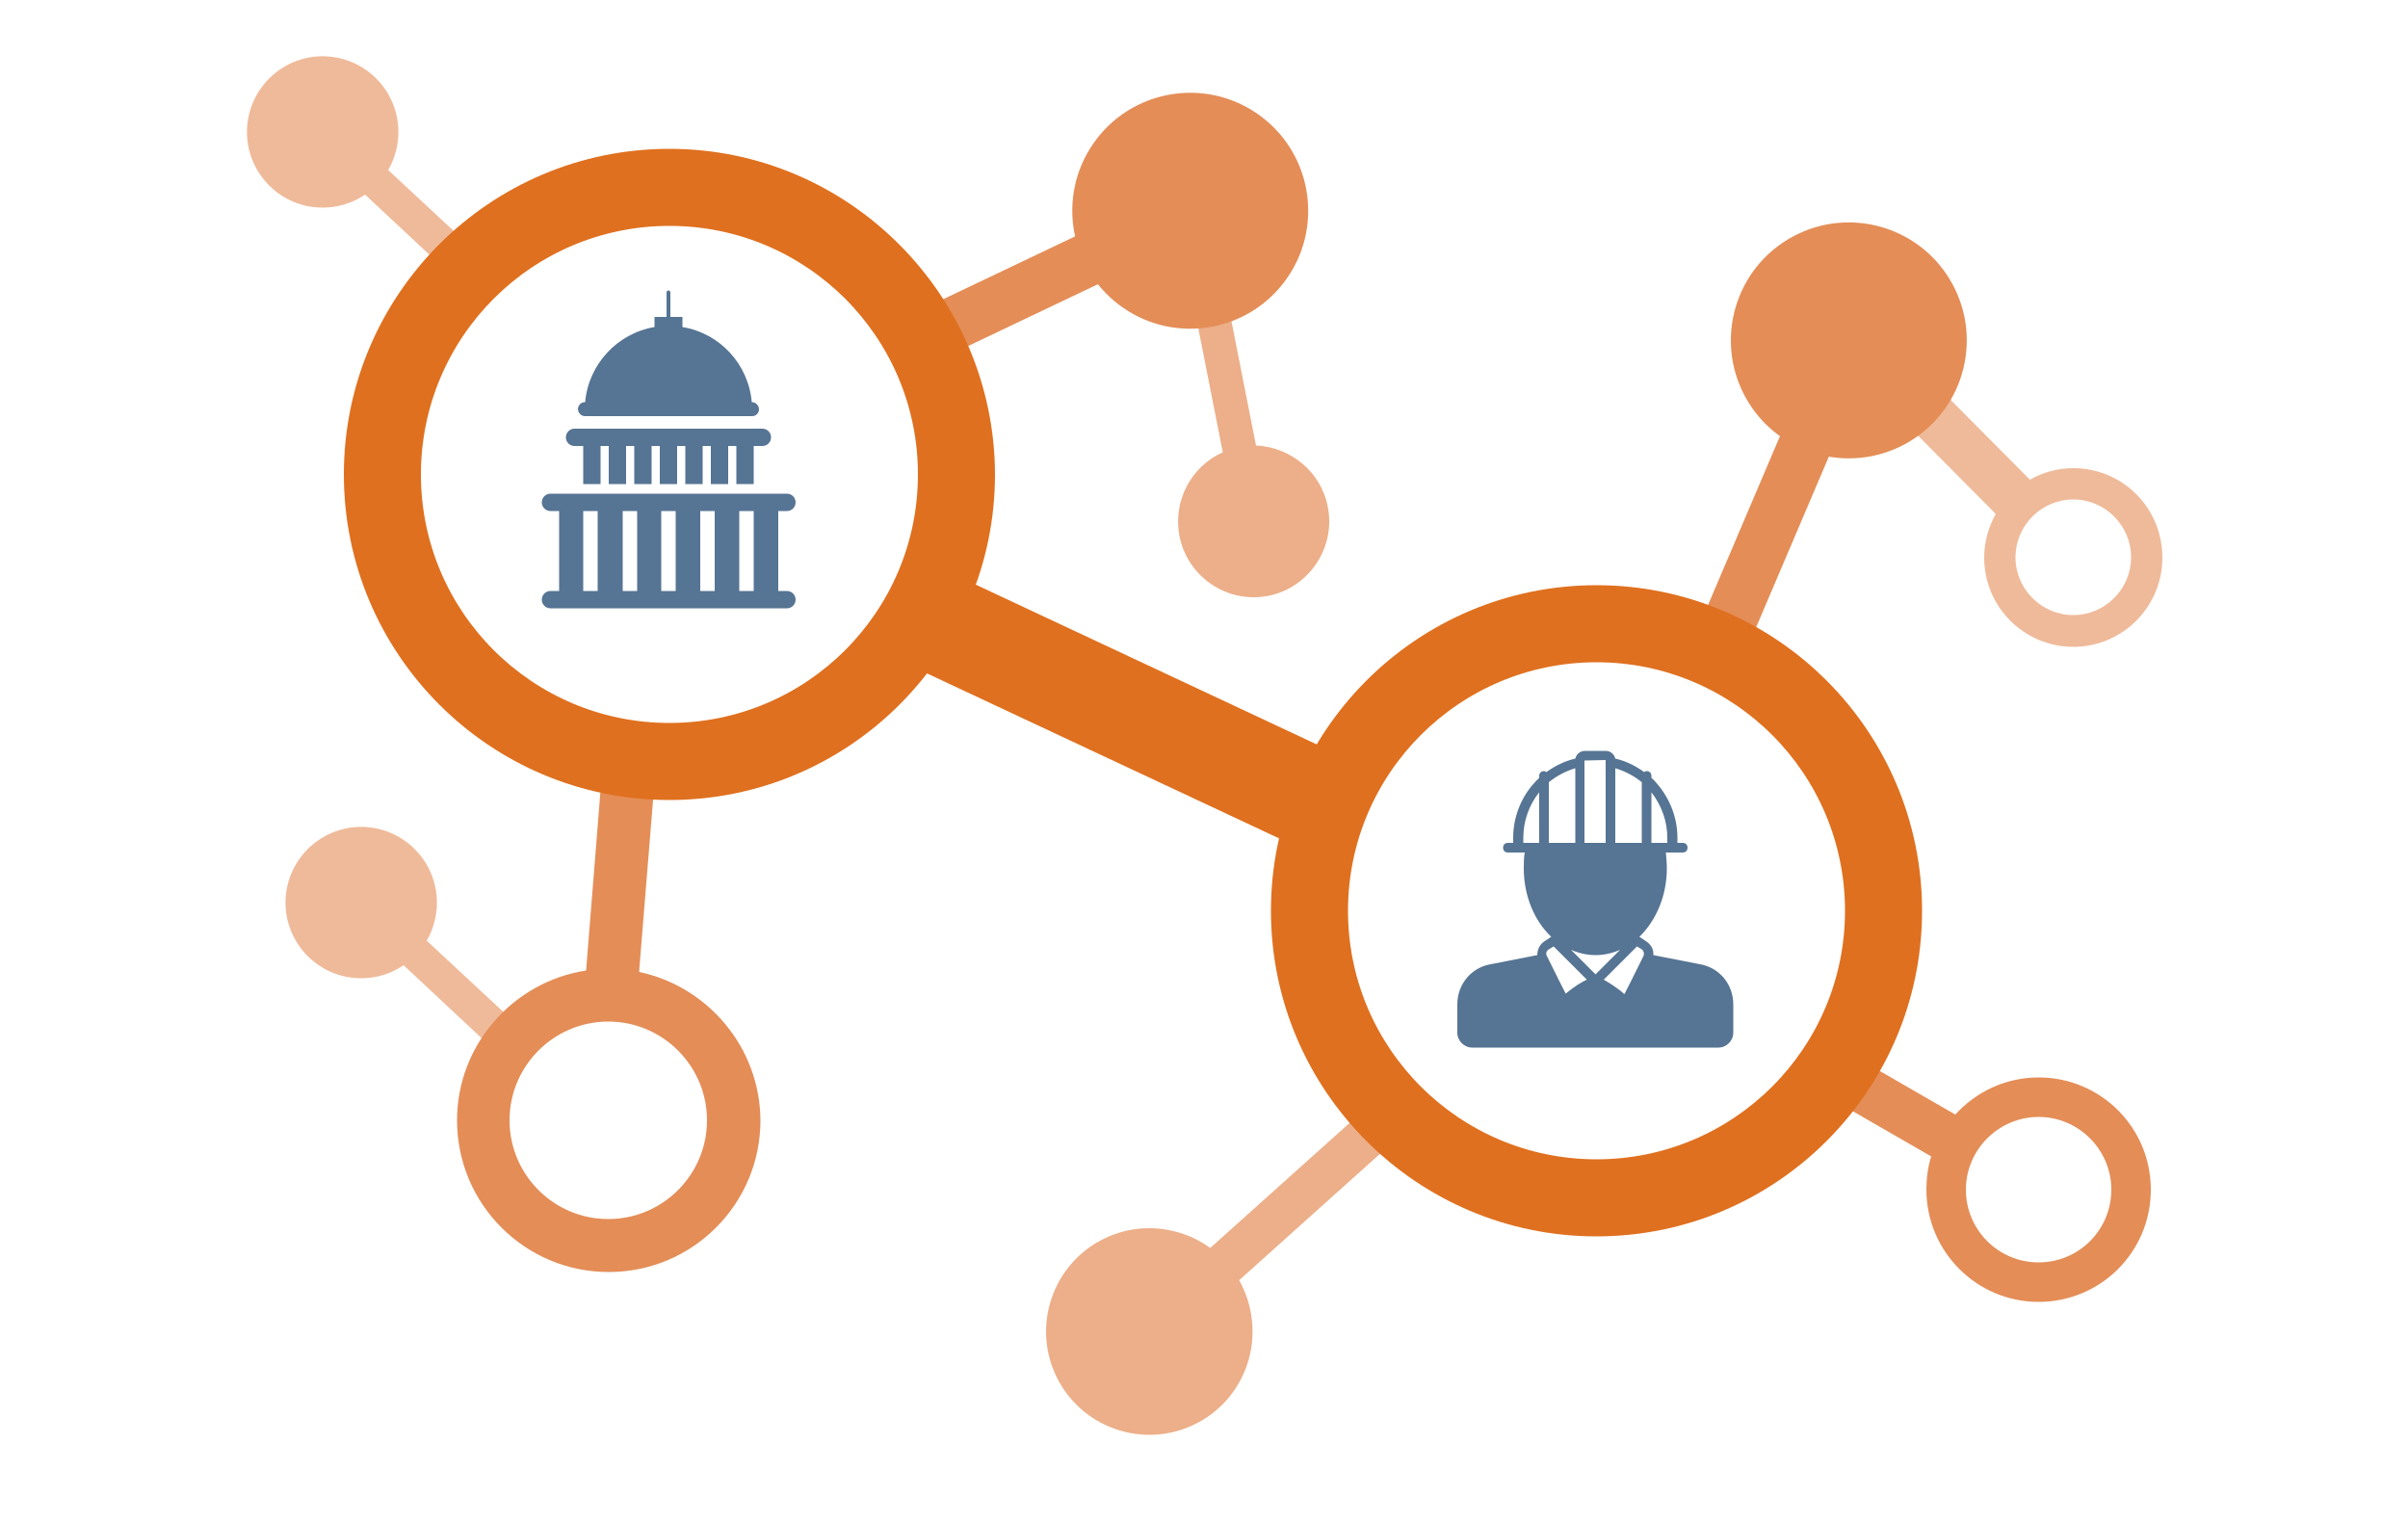 <?xml version="1.0" encoding="utf-8"?>
<!-- Generator: Adobe Illustrator 19.2.1, SVG Export Plug-In . SVG Version: 6.00 Build 0)  -->
<svg version="1.1" id="Layer_1" xmlns="http://www.w3.org/2000/svg" xmlns:xlink="http://www.w3.org/1999/xlink" x="0px" y="0px"
	 width="500px" height="316px" viewBox="0 0 500 316" enable-background="new 0 0 500 316" xml:space="preserve">
<path opacity="0.6" fill="#E48D57" enable-background="new    " d="M430.5,97.2c-3.3,0-6.4,0.9-9,2.4l-31.2-31.4l-7.1,7.1l31.2,31.4
	c-1.5,2.7-2.4,5.8-2.4,9.1c0,10.2,8.3,18.5,18.5,18.5S449,126,449,115.8C449,105.4,440.7,97.2,430.5,97.2z M430.5,127.7
	c-6.6,0-12-5.4-12-12s5.4-12,12-12s12,5.4,12,12S437.1,127.7,430.5,127.7z"/>
<path opacity="0.6" fill="#E48D57" enable-background="new    " d="M99,52.4L80.6,35.3c0.8-1.3,1.3-2.7,1.7-4.3
	c2-8.5-3.3-16.9-11.7-18.9c-8.5-2-16.9,3.3-18.9,11.7c-2,8.5,3.3,16.9,11.7,18.9c4.4,1,8.9,0.1,12.4-2.3l18.4,17.2L99,52.4z"/>
<path opacity="0.7" fill="#E48D57" enable-background="new    " d="M275.7,105.2c-1.4-7.3-7.8-12.4-14.9-12.7l-9.4-47.6l-6.9,1.4
	l9.4,47.6c-6.5,2.9-10.4,10-9,17.4c1.7,8.5,9.9,14.1,18.5,12.4C271.8,122,277.4,113.7,275.7,105.2z"/>
<path opacity="0.6" fill="#E48D57" enable-background="new    " d="M107,212.4l-18.4-17.1c0.8-1.3,1.3-2.7,1.7-4.3
	c2-8.5-3.3-16.9-11.7-18.9c-8.5-2-16.9,3.3-18.9,11.7c-2,8.5,3.3,16.9,11.7,18.9c4.4,1,8.9,0.1,12.4-2.3l18.4,17.2L107,212.4z"/>
<path opacity="0.7" fill="#E48D57" enable-background="new    " d="M292.3,234.4l-6-6.7l-35,31.4c-1.7-1.2-3.5-2.2-5.6-2.9
	c-11.2-3.9-23.4,2-27.3,13.2c-3.9,11.2,2,23.4,13.2,27.3s23.4-2,27.3-13.2c2.1-6.1,1.3-12.5-1.6-17.7L292.3,234.4z"/>
<path fill="#E48D57" d="M132.7,201.8l3.5-43.1l-11-0.9l-3.5,43.7c-15.1,2.3-26.8,15.4-26.8,31.1c0,17.4,14.1,31.5,31.5,31.5
	s31.5-14.1,31.5-31.5C157.8,217.5,147,204.8,132.7,201.8z M126.3,253.1c-11.3,0-20.5-9.2-20.5-20.5s9.2-20.5,20.5-20.5
	s20.5,9.2,20.5,20.5S137.6,253.1,126.3,253.1z"/>
<path fill="#E48D57" d="M423.3,223.7c-6.9,0-13,3-17.3,7.7l-22.2-12.8l-5,8.7l22.2,12.8c-0.7,2.2-1,4.5-1,6.9
	c0,12.8,10.4,23.3,23.3,23.3s23.3-10.4,23.3-23.3S436.2,223.7,423.3,223.7z M423.3,262.1c-8.4,0-15.1-6.8-15.1-15.1
	s6.8-15.1,15.1-15.1s15.1,6.8,15.1,15.1S431.7,262.1,423.3,262.1z"/>
<g>
	
		<ellipse transform="matrix(0.879 -0.476 0.476 0.879 12.797 191.487)" fill="#E48D57" cx="384" cy="70.5" rx="24.5" ry="24.5"/>
</g>
<g>
	
		<rect x="336.4" y="96.5" transform="matrix(0.392 -0.92 0.92 0.392 131.564 403.013)" fill="#E48D57" width="68.4" height="11"/>
</g>
<g>
	
		<ellipse transform="matrix(0.569 -0.822 0.822 0.569 70.565 222.091)" fill="#E48D57" cx="247.2" cy="43.7" rx="24.5" ry="24.5"/>
</g>
<g>
	
		<rect x="187.3" y="51.8" transform="matrix(0.903 -0.43 0.43 0.903 -3.373 99.605)" fill="#E48D57" width="63" height="11"/>
</g>
<g>
	<g>
		<g>
			<path fill="#567493" d="M121.5,86.4h34.7c0.8,0,1.4-0.7,1.4-1.4c0-0.8-0.7-1.5-1.4-1.5h-0.1c-0.7-7.9-6.6-14.3-14.4-15.6v-2.1
				h-2.5v-5.1c0-0.2-0.2-0.4-0.4-0.4s-0.4,0.2-0.4,0.4v5.1h-2.5v2.1c-7.7,1.3-13.7,7.7-14.4,15.6h-0.1c-0.8,0-1.4,0.7-1.4,1.5
				C120.1,85.8,120.7,86.4,121.5,86.4L121.5,86.4z"/>
		</g>
	</g>
	<g>
		<g>
			<path fill="#567493" d="M163.4,122.7h-1.8v-16.6h1.8c1,0,1.8-0.8,1.8-1.8s-0.8-1.8-1.8-1.8h-49.1c-1,0-1.8,0.8-1.8,1.8
				s0.8,1.8,1.8,1.8h1.8v16.6h-1.8c-1,0-1.8,0.8-1.8,1.8s0.8,1.8,1.8,1.8h49.1c1,0,1.8-0.8,1.8-1.8S164.4,122.7,163.4,122.7
				L163.4,122.7z M156.5,122.7h-3v-16.6h3V122.7z M137.3,106.1h3v16.6h-3V106.1z M132.3,122.7h-3v-16.6h3V122.7z M145.4,106.1h3
				v16.6h-3V106.1z M121.1,106.1h3v16.6h-3V106.1z"/>
		</g>
	</g>
	<g>
		<g>
			<path fill="#567493" d="M119.3,92.6h1.8v0.1v7.8h3.6v-7.8v-0.1h1.7v0.1v7.8h3.6v-7.8v-0.1h1.7v0.1v7.8h3.6v-7.8v-0.1h1.7v0.1v7.8
				h3.6v-7.8v-0.1h1.7v0.1v7.8h3.6v-7.8v-0.1h1.7v0.1v7.8h3.6v-7.8v-0.1h1.7v0.1v7.8h3.6v-7.8v-0.1h1.8c1,0,1.8-0.8,1.8-1.8
				s-0.8-1.8-1.8-1.8h-39c-1,0-1.8,0.8-1.8,1.8C117.5,91.8,118.3,92.6,119.3,92.6L119.3,92.6z"/>
		</g>
	</g>
</g>
<g>
	<path fill="#567493" d="M353.5,200.3L353.5,200.3l-10.2-2c0.1-1.1-0.4-2.1-1.4-2.8l-1.5-1c3.4-3.3,5.7-8.4,5.7-14.2
		c0-1.1-0.1-2.2-0.2-3.3h3.5c0.6,0,1-0.4,1-1s-0.4-1-1-1h-1.1v-1.1c0-3.9-1.4-7.7-3.9-10.8c-0.5-0.6-0.9-1.1-1.5-1.6v-0.4
		c0-0.6-0.4-1-1-1c-0.2,0-0.4,0.1-0.5,0.2c-1.8-1.3-3.8-2.3-6-2.8c-0.2-0.9-1-1.6-2-1.6h-4.3c-1,0-1.8,0.7-2,1.6
		c-2.2,0.5-4.2,1.5-6,2.8c-0.2-0.1-0.3-0.2-0.5-0.2c-0.6,0-1,0.4-1,1v0.4c-0.5,0.5-1,1-1.5,1.6c-2.5,3-3.9,6.9-3.9,10.8v1.1h-1.1
		c-0.6,0-1,0.4-1,1s0.4,1,1,1h3.5c-0.2,1.1-0.2,2.2-0.2,3.3c0,5.7,2.2,10.9,5.7,14.2l-1.5,1c-0.9,0.6-1.4,1.7-1.4,2.8l-10.2,2l0,0
		c-3.8,0.9-6.4,4.3-6.4,8.2v5.9c0,1.7,1.4,3.1,3.1,3.1h51.1c1.7,0,3.1-1.4,3.1-3.1v-5.9C359.9,204.6,357.3,201.2,353.5,200.3z
		 M342.9,164.5c2.1,2.7,3.3,6,3.3,9.4v1.1h-3.3V164.5z M319.6,175h-3.3v-1.1c0-3.4,1.2-6.8,3.3-9.4V175z M335.4,159.5
		c2,0.6,3.9,1.6,5.5,2.9V175h-5.5V159.5z M329,157.9C329,157.9,329.1,157.8,329,157.9l4.3-0.1c0,0,0.1,0,0.1,0.1V175H329V157.9z
		 M321.6,175v-12.6c1.6-1.3,3.5-2.3,5.5-2.9V175H321.6z M325.1,206.3c-0.6-1.2-1.8-3.5-3.9-7.8c-0.3-0.5-0.1-1.1,0.4-1.4l1-0.6
		l6.9,6.9C328.4,203.9,326.9,204.8,325.1,206.3z M326.2,197.2c1.6,0.7,3.3,1.1,5.1,1.1c1.8,0,3.5-0.4,5.1-1.1l-5.1,5.1L326.2,197.2z
		 M341.2,198.6c-2.1,4.3-3.3,6.6-3.9,7.8c-1.7-1.5-3.3-2.4-4.3-3l6.9-6.9l1,0.6C341.3,197.4,341.5,198,341.2,198.6z"/>
</g>
<g>
	<path fill="#DF701F" d="M139,46.9c28.5,0,51.6,23.1,51.6,51.6s-23.1,51.6-51.6,51.6S87.4,127,87.4,98.5S110.5,46.9,139,46.9
		 M139,30.9c-37.3,0-67.6,30.3-67.6,67.6s30.3,67.6,67.6,67.6s67.6-30.3,67.6-67.6C206.5,61.3,176.2,30.9,139,30.9L139,30.9z"/>
</g>
<g>
	<path fill="#DF701F" d="M331.5,137.5c28.5,0,51.6,23.1,51.6,51.6s-23.1,51.6-51.6,51.6s-51.6-23.1-51.6-51.6S303,137.5,331.5,137.5
		 M331.5,121.5c-37.3,0-67.6,30.3-67.6,67.6s30.3,67.6,67.6,67.6s67.6-30.3,67.6-67.6S368.8,121.5,331.5,121.5L331.5,121.5z"/>
</g>
<g>
	
		<rect x="222.2" y="99.9" transform="matrix(0.424 -0.905 0.905 0.424 0.872 295.277)" fill="#DF701F" width="21" height="94.2"/>
</g>
</svg>
